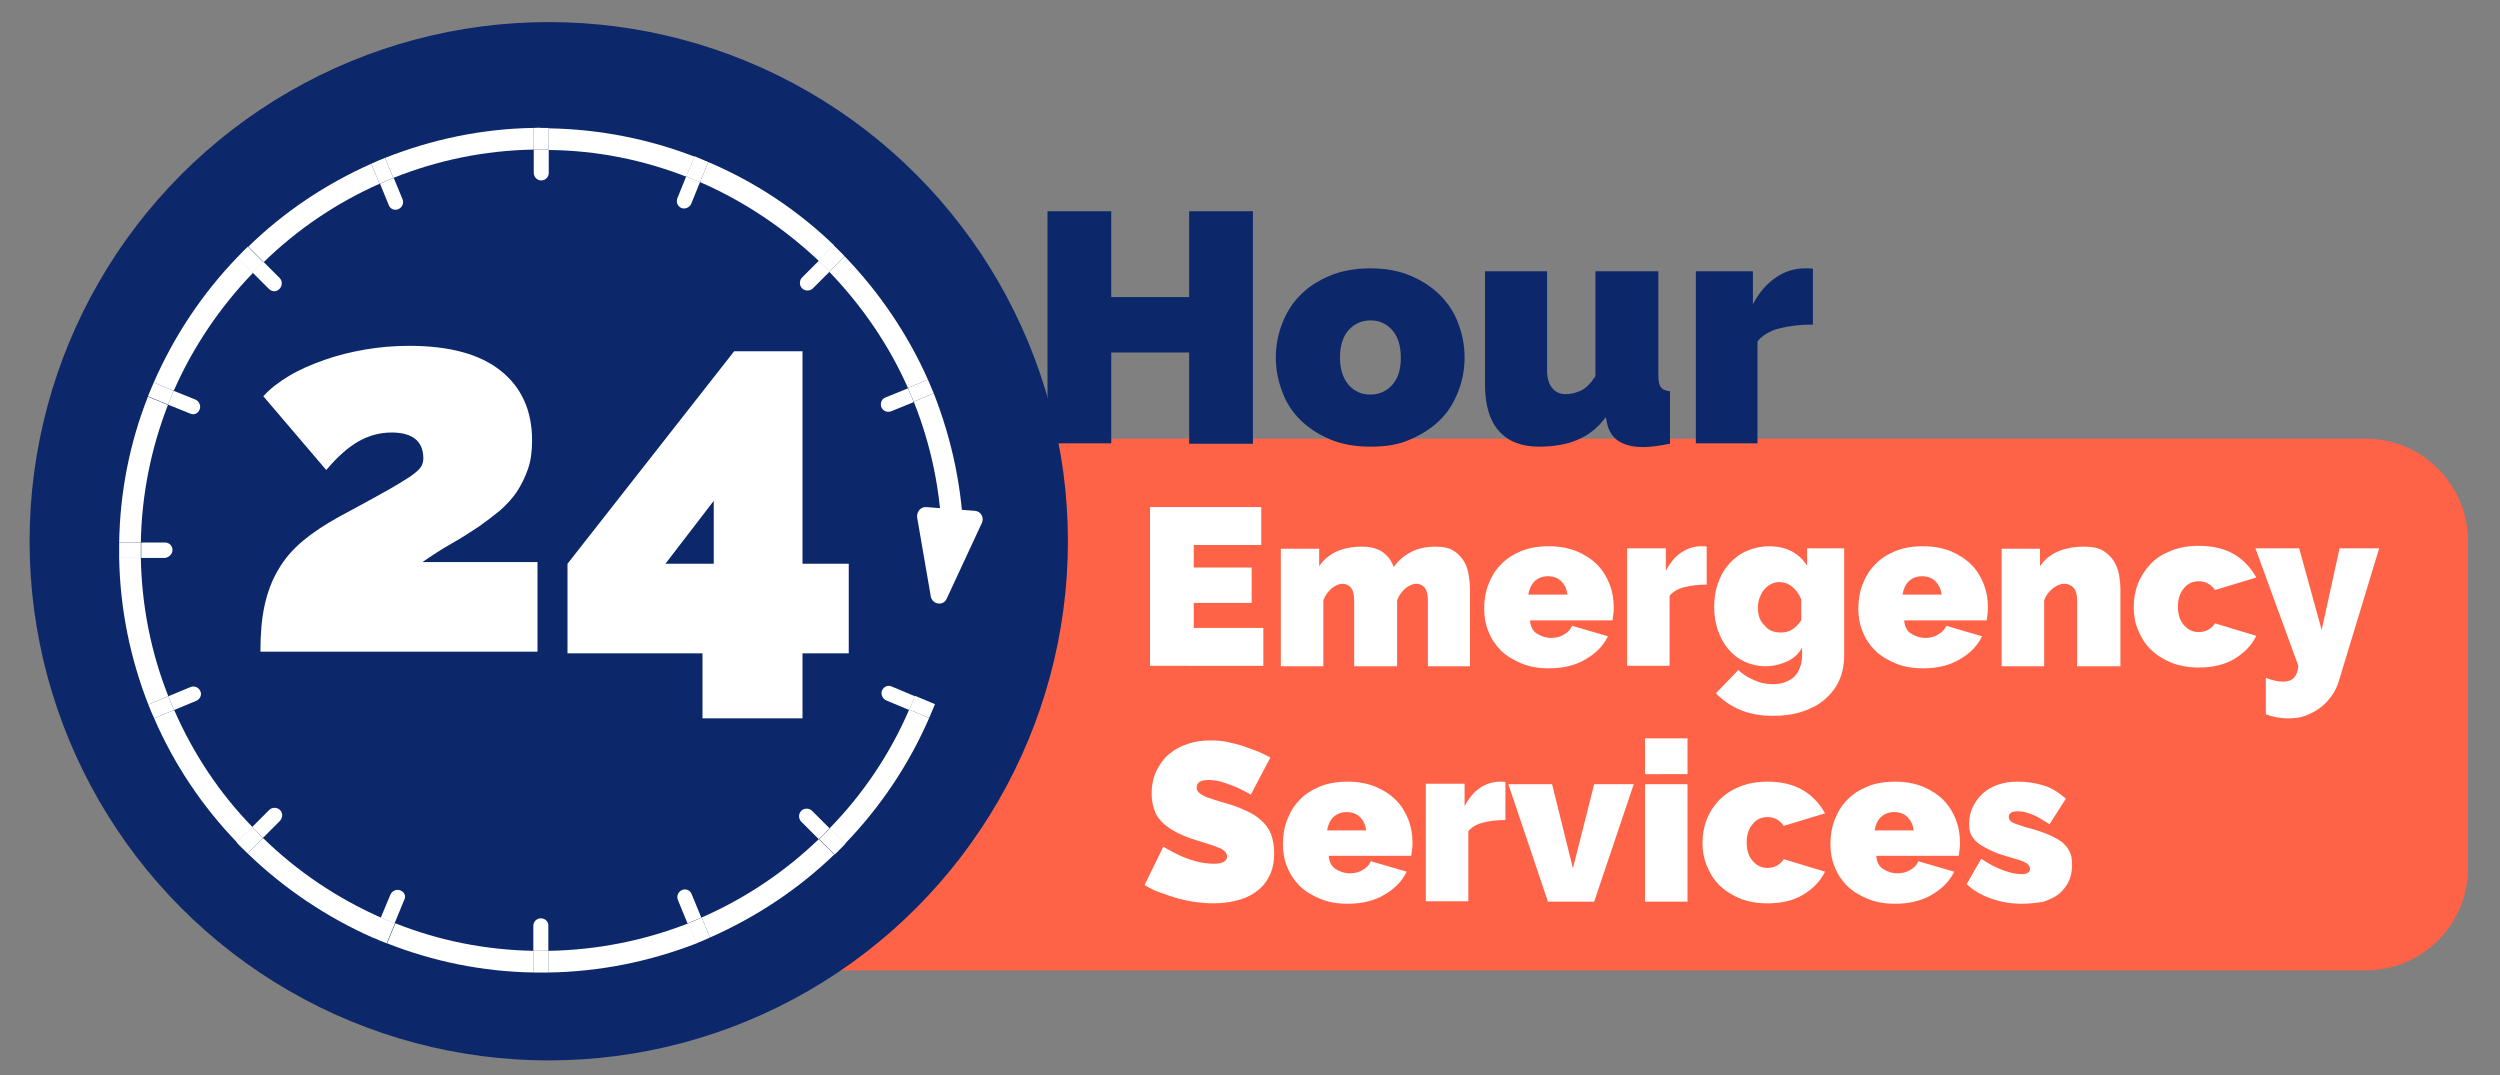 <?xml version="1.0" encoding="utf-8"?>
<!-- Generator: Adobe Illustrator 25.2.0, SVG Export Plug-In . SVG Version: 6.00 Build 0)  -->
<svg version="1.1" id="Layer_1" xmlns="http://www.w3.org/2000/svg" xmlns:xlink="http://www.w3.org/1999/xlink" x="0px" y="0px"
	 viewBox="0 0 600 258.1" style="enable-background:new 0 0 600 258.1;" xml:space="preserve">
<rect x="0" y="0" width="600" height="258.1" fill="#808080" stroke="none"/>
<style type="text/css">
	.st0{fill:#FF6347;}
	.st1{fill:#0C276A;}
	.st2{fill:#FFFFFF;}
	.st3{fill:none;}
</style>
<path class="st0" d="M164,105.3h403.8c13.5,0,24.5,11,24.5,24.5v78.6c0,13.5-11,24.5-24.5,24.5H164V105.3z"/>
<circle class="st1" cx="131.7" cy="129.9" r="124.6"/>
<g>
	<path class="st1" d="M300.7,50.7v55.8h-15.3V84.6h-18.7v21.8h-15.3V50.7h15.3v20.6h18.7V50.7H300.7z"/>
	<path class="st1" d="M328.9,107.2c-3.7,0-7-0.6-9.8-1.8c-2.8-1.2-5.2-2.8-7.1-4.7s-3.4-4.2-4.3-6.8c-1-2.6-1.5-5.3-1.5-8.1
		s0.5-5.5,1.5-8.1c1-2.6,2.4-4.9,4.3-6.8c1.9-2,4.3-3.5,7.1-4.7c2.8-1.2,6.1-1.8,9.8-1.8c3.7,0,6.9,0.6,9.7,1.8
		c2.8,1.2,5.2,2.8,7.1,4.7c1.9,2,3.4,4.2,4.3,6.8c1,2.6,1.5,5.3,1.5,8.1s-0.5,5.5-1.5,8.1c-1,2.6-2.4,4.9-4.3,6.8s-4.3,3.5-7.1,4.7
		C335.9,106.7,332.6,107.2,328.9,107.2z M321.6,85.8c0,2.8,0.7,4.9,2,6.5c1.4,1.6,3.1,2.4,5.3,2.4c2.1,0,3.9-0.8,5.3-2.4
		c1.4-1.6,2-3.7,2-6.5c0-2.8-0.7-5-2-6.5c-1.4-1.6-3.1-2.4-5.3-2.4c-2.1,0-3.9,0.8-5.3,2.4C322.3,80.8,321.6,83,321.6,85.8z"/>
	<path class="st1" d="M369.3,107.2c-4.2,0-7.4-1.3-9.6-3.8c-2.2-2.5-3.3-6.2-3.3-11.1V65.1h14.9v23.8c0,1.8,0.4,3.2,1.2,4.2
		c0.8,1,1.9,1.5,3.3,1.5c1.2,0,2.3-0.3,3.5-0.8c1.2-0.5,2.4-1.7,3.6-3.5V65.1H398V90c0,1.4,0.2,2.4,0.6,2.9c0.4,0.6,1.2,0.9,2.2,1
		v12.6c-2.6,0.5-4.7,0.8-6.3,0.8c-5.1,0-8-1.9-8.8-5.7l-0.3-1.5c-1.9,2.6-4.2,4.4-6.9,5.5C375.9,106.7,372.8,107.2,369.3,107.2z"/>
	<path class="st1" d="M435,77.9c-2.9,0-5.5,0.3-7.9,0.9c-2.4,0.6-4.1,1.7-5.3,3.1v24.5H407V65.1h13.7V73c1.5-2.8,3.3-4.9,5.5-6.4
		c2.2-1.5,4.5-2.2,7-2.2c1,0,1.6,0,1.9,0.1V77.9z"/>
</g>
<g>
	<path class="st2" d="M303.2,150.7v9.1H276v-38.1h26.7v9.1h-16.2v5.4h13.9v8.5h-13.9v6H303.2z"/>
	<path class="st2" d="M352.9,159.9h-10.2V144c0-1.4-0.3-2.4-0.8-3c-0.6-0.6-1.2-0.9-2-0.9c-0.8,0-1.7,0.4-2.6,1.1
		c-0.9,0.8-1.6,1.7-2,2.9v15.8H325V144c0-1.4-0.3-2.4-0.8-3c-0.6-0.6-1.2-0.9-2-0.9c-0.8,0-1.7,0.4-2.6,1.1c-0.9,0.8-1.6,1.7-2,2.9
		v15.8h-10.2v-28.2h9.2v4.2c1-1.5,2.4-2.7,4.1-3.5c1.8-0.8,3.8-1.2,6.2-1.2c1.1,0,2.1,0.1,3,0.4c0.9,0.3,1.6,0.6,2.2,1.1
		c0.6,0.5,1.1,1,1.5,1.6c0.4,0.6,0.7,1.2,0.9,1.8c1-1.5,2.4-2.7,4.1-3.6c1.7-0.9,3.7-1.3,5.9-1.3c1.9,0,3.3,0.3,4.4,1
		c1.1,0.7,1.9,1.6,2.5,2.6c0.6,1,0.9,2.1,1.1,3.3c0.2,1.2,0.3,2.3,0.3,3.2V159.9z"/>
	<path class="st2" d="M371.7,160.4c-2.5,0-4.7-0.4-6.6-1.2c-1.9-0.8-3.6-1.8-4.9-3.1s-2.3-2.8-3-4.6c-0.7-1.7-1-3.5-1-5.4
		c0-2,0.3-4,1-5.8c0.7-1.8,1.6-3.4,3-4.8c1.3-1.4,2.9-2.4,4.8-3.2c1.9-0.8,4.1-1.2,6.7-1.2c2.5,0,4.7,0.4,6.7,1.2
		c1.9,0.8,3.6,1.9,4.9,3.2c1.3,1.3,2.3,2.9,3,4.7c0.7,1.8,1,3.6,1,5.6c0,0.5,0,1.1-0.1,1.6c-0.1,0.6-0.1,1-0.2,1.5h-19.8
		c0.1,1.5,0.7,2.6,1.7,3.2s2.1,1,3.3,1c1.1,0,2.2-0.2,3.1-0.8c1-0.5,1.6-1.2,2-2.1l8.6,2.5c-1.1,2.3-2.9,4.1-5.3,5.5
		C378.1,159.7,375.2,160.4,371.7,160.4z M376.2,142.7c-0.2-1.4-0.7-2.4-1.5-3.2c-0.8-0.8-1.9-1.2-3.2-1.2c-1.3,0-2.3,0.4-3.2,1.2
		c-0.8,0.8-1.3,1.9-1.5,3.2H376.2z"/>
	<path class="st2" d="M409.7,140.3c-2,0-3.8,0.2-5.4,0.6c-1.6,0.4-2.8,1.1-3.6,2.1v16.8h-10.2v-28.2h9.3v5.4c1-1.9,2.2-3.4,3.7-4.4
		c1.5-1,3.1-1.5,4.8-1.5c0.7,0,1.1,0,1.3,0.1V140.3z"/>
	<path class="st2" d="M423.7,159.9c-1.8,0-3.5-0.4-5-1.1c-1.5-0.7-2.8-1.7-3.9-3c-1.1-1.3-1.9-2.8-2.5-4.5c-0.6-1.7-0.9-3.6-0.9-5.6
		c0-2.1,0.3-4.1,1-5.9c0.6-1.8,1.5-3.3,2.7-4.6c1.2-1.3,2.5-2.3,4.2-3c1.6-0.7,3.4-1.1,5.3-1.1c2,0,3.8,0.4,5.4,1.2
		c1.5,0.8,2.8,2,3.7,3.5v-4.2h8.9v25.7c0,2.2-0.4,4.2-1.2,6c-0.8,1.8-2,3.3-3.5,4.6c-1.5,1.3-3.3,2.2-5.4,2.9c-2.1,0.7-4.5,1-7,1
		c-3,0-5.6-0.5-7.8-1.4c-2.2-0.9-4.2-2.3-5.9-4l5.4-5.6c1,1,2.3,1.8,3.7,2.4c1.5,0.7,3,1,4.6,1c0.9,0,1.8-0.1,2.7-0.4
		c0.8-0.3,1.6-0.7,2.2-1.2s1.2-1.3,1.5-2.2c0.4-0.9,0.6-2,0.6-3.2v-1.8c-0.8,1.5-2,2.6-3.5,3.3C427.2,159.5,425.5,159.9,423.7,159.9
		z M427.4,151.8c1,0,1.9-0.2,2.7-0.7s1.5-1.2,2.2-2.2v-5c-0.5-1.3-1.2-2.3-2.2-3.1c-1-0.8-2-1.1-3.1-1.1c-0.7,0-1.4,0.2-2,0.5
		c-0.6,0.3-1.2,0.8-1.6,1.3c-0.5,0.6-0.8,1.2-1.1,2c-0.3,0.8-0.4,1.6-0.4,2.4c0,1.8,0.5,3.2,1.6,4.2
		C424.4,151.3,425.7,151.8,427.4,151.8z"/>
	<path class="st2" d="M461.5,160.4c-2.5,0-4.7-0.4-6.6-1.2c-1.9-0.8-3.6-1.8-4.9-3.1s-2.3-2.8-3-4.6c-0.7-1.7-1-3.5-1-5.4
		c0-2,0.3-4,1-5.8c0.7-1.8,1.6-3.4,3-4.8c1.3-1.4,2.9-2.4,4.8-3.2c1.9-0.8,4.1-1.2,6.7-1.2c2.5,0,4.7,0.4,6.7,1.2
		c1.9,0.8,3.6,1.9,4.9,3.2c1.3,1.3,2.3,2.9,3,4.7c0.7,1.8,1,3.6,1,5.6c0,0.5,0,1.1-0.1,1.6c-0.1,0.6-0.1,1-0.2,1.5h-19.8
		c0.1,1.5,0.7,2.6,1.7,3.2s2.1,1,3.3,1c1.1,0,2.2-0.2,3.1-0.8c1-0.5,1.6-1.2,2-2.1l8.6,2.5c-1.1,2.3-2.9,4.1-5.3,5.5
		C467.9,159.7,465,160.4,461.5,160.4z M466,142.7c-0.2-1.4-0.7-2.4-1.5-3.2c-0.8-0.8-1.9-1.2-3.2-1.2c-1.3,0-2.3,0.4-3.2,1.2
		c-0.8,0.8-1.3,1.9-1.5,3.2H466z"/>
	<path class="st2" d="M508.7,159.9h-10.2V144c0-1.4-0.3-2.4-0.9-3c-0.6-0.6-1.4-0.9-2.2-0.9c-0.9,0-1.8,0.4-2.7,1.1
		c-1,0.8-1.7,1.7-2.1,2.9v15.8h-10.2v-28.2h9.2v4.2c1-1.5,2.4-2.7,4.2-3.5c1.8-0.8,3.9-1.2,6.4-1.2c1.9,0,3.5,0.3,4.6,1
		c1.1,0.7,2,1.6,2.6,2.6c0.6,1,1,2.1,1.2,3.3s0.3,2.3,0.3,3.2V159.9z"/>
	<path class="st2" d="M512.1,145.7c0-1.9,0.3-3.8,1-5.6c0.7-1.8,1.7-3.3,3-4.7s2.9-2.4,4.9-3.2c1.9-0.8,4.2-1.2,6.7-1.2
		c3.4,0,6.3,0.7,8.6,2.1c2.3,1.4,4,3.3,5.2,5.5l-9.9,3c-1-1.4-2.3-2.1-3.9-2.1c-1.4,0-2.6,0.5-3.5,1.6c-1,1.1-1.5,2.6-1.5,4.5
		c0,1.9,0.5,3.4,1.5,4.5c1,1.1,2.1,1.6,3.5,1.6c1.6,0,3-0.7,3.9-2.1l9.9,3c-1.1,2.3-2.9,4.1-5.2,5.5s-5.2,2.1-8.6,2.1
		c-2.5,0-4.7-0.4-6.7-1.2c-1.9-0.8-3.6-1.9-4.9-3.2c-1.3-1.3-2.3-2.9-3-4.7C512.4,149.5,512.1,147.7,512.1,145.7z"/>
	<path class="st2" d="M543.8,162.7c1.6,0.6,3,0.9,4.2,0.9c2.2,0,3.4-1.3,3.6-3.8l-10.3-28.2h10.5l5.4,19.6l4.3-19.6h9.5l-9.6,31.6
		c-0.4,1.4-1,2.7-1.8,3.8c-0.8,1.1-1.7,2.1-2.8,2.9c-1.1,0.8-2.3,1.4-3.6,1.9s-2.7,0.6-4.1,0.6c-1.8,0-3.6-0.3-5.3-1V162.7z"/>
</g>
<g>
	<g>
		<path class="st2" d="M300.2,190.7c-1.1-0.6-2.2-1.2-3.3-1.7c-1-0.4-2-0.8-3.2-1.2c-1.2-0.4-2.4-0.6-3.5-0.6
			c-0.9,0-1.7,0.1-2.2,0.4c-0.6,0.3-0.8,0.8-0.8,1.4c0,0.5,0.2,0.9,0.5,1.2c0.3,0.3,0.8,0.6,1.4,0.9c0.6,0.3,1.4,0.5,2.2,0.8
			c0.9,0.3,1.9,0.6,3,0.9c1.8,0.5,3.3,1.1,4.8,1.8c1.4,0.6,2.6,1.4,3.6,2.3c1,0.9,1.8,1.9,2.3,3.2s0.8,2.8,0.8,4.6
			c0,2.3-0.4,4.2-1.3,5.8c-0.8,1.6-2,2.8-3.3,3.7s-2.9,1.6-4.7,2c-1.7,0.4-3.5,0.6-5.2,0.6c-1.4,0-2.8-0.1-4.3-0.3
			c-1.5-0.2-2.9-0.5-4.4-0.9c-1.4-0.4-2.8-0.9-4.2-1.4s-2.6-1.1-3.7-1.8l4.5-9.2c1.3,0.8,2.6,1.5,3.9,2.1c1.1,0.5,2.4,1,3.9,1.4
			s2.9,0.6,4.4,0.6c1.1,0,1.9-0.2,2.4-0.5c0.4-0.3,0.7-0.7,0.7-1.2c0-0.5-0.2-1-0.7-1.4c-0.4-0.4-1.1-0.7-1.9-1
			c-0.8-0.3-1.7-0.6-2.7-0.9c-1-0.3-2.1-0.6-3.2-1c-1.7-0.6-3.1-1.2-4.3-1.9c-1.2-0.7-2.2-1.4-3-2.3c-0.8-0.8-1.4-1.8-1.7-2.9
			c-0.4-1.1-0.6-2.3-0.6-3.7c0-2.1,0.4-4,1.2-5.6c0.8-1.6,1.8-3,3.1-4c1.3-1.1,2.8-1.9,4.5-2.4c1.7-0.6,3.5-0.8,5.4-0.8
			c1.4,0,2.8,0.1,4.1,0.4c1.3,0.3,2.6,0.6,3.8,1c1.2,0.4,2.4,0.9,3.5,1.3c1.1,0.5,2,0.9,2.9,1.4L300.2,190.7z"/>
		<path class="st2" d="M323.4,216.9c-2.5,0-4.7-0.4-6.6-1.2c-1.9-0.8-3.6-1.8-4.9-3.1s-2.3-2.8-3-4.6c-0.7-1.7-1-3.5-1-5.4
			c0-2,0.3-4,1-5.8c0.7-1.8,1.6-3.4,3-4.8c1.3-1.4,2.9-2.4,4.8-3.2s4.1-1.2,6.7-1.2c2.5,0,4.7,0.4,6.7,1.2c1.9,0.8,3.6,1.9,4.9,3.2
			c1.3,1.3,2.3,2.9,3,4.7c0.7,1.8,1,3.6,1,5.6c0,0.5,0,1.1-0.1,1.6s-0.1,1-0.2,1.5h-19.8c0.1,1.5,0.7,2.6,1.7,3.2s2.1,1,3.3,1
			c1.1,0,2.2-0.2,3.1-0.8c1-0.5,1.6-1.2,2-2.1l8.6,2.5c-1.1,2.3-2.9,4.1-5.3,5.5C329.8,216.2,326.9,216.9,323.4,216.9z M327.9,199.3
			c-0.2-1.4-0.7-2.4-1.5-3.2c-0.8-0.8-1.9-1.2-3.2-1.2c-1.3,0-2.3,0.4-3.2,1.2c-0.8,0.8-1.3,1.9-1.5,3.2H327.9z"/>
		<path class="st2" d="M361.4,196.8c-2,0-3.8,0.2-5.4,0.6c-1.6,0.4-2.8,1.1-3.6,2.1v16.8h-10.2v-28.2h9.3v5.4c1-1.9,2.2-3.4,3.7-4.4
			c1.5-1,3.1-1.5,4.8-1.5c0.7,0,1.1,0,1.3,0.1V196.8z"/>
		<path class="st2" d="M371.5,216.4l-9.5-28.2h10.5l5,20.2l5.1-20.2h9.5l-9.5,28.2H371.5z"/>
		<path class="st2" d="M394.8,185.8v-8.6H405v8.6H394.8z M394.8,216.4v-28.2H405v28.2H394.8z"/>
		<path class="st2" d="M408.6,202.3c0-1.9,0.3-3.8,1-5.6c0.7-1.8,1.7-3.3,3-4.7c1.3-1.3,2.9-2.4,4.9-3.2s4.2-1.2,6.7-1.2
			c3.4,0,6.3,0.7,8.6,2.1s4,3.3,5.2,5.5l-9.9,3c-1-1.4-2.3-2.1-3.9-2.1c-1.4,0-2.6,0.5-3.5,1.6c-1,1.1-1.5,2.6-1.5,4.5
			s0.5,3.4,1.5,4.5c1,1.1,2.1,1.6,3.5,1.6c1.6,0,3-0.7,3.9-2.1l9.9,3c-1.1,2.3-2.9,4.1-5.2,5.5s-5.2,2.1-8.6,2.1
			c-2.5,0-4.7-0.4-6.7-1.2c-1.9-0.8-3.6-1.9-4.9-3.2c-1.3-1.3-2.3-2.9-3-4.7C408.9,206,408.6,204.2,408.6,202.3z"/>
		<path class="st2" d="M454.8,216.9c-2.5,0-4.7-0.4-6.6-1.2c-1.9-0.8-3.6-1.8-4.9-3.1s-2.3-2.8-3-4.6c-0.7-1.7-1-3.5-1-5.4
			c0-2,0.3-4,1-5.8c0.7-1.8,1.6-3.4,3-4.8c1.3-1.4,2.9-2.4,4.8-3.2s4.1-1.2,6.7-1.2c2.5,0,4.7,0.4,6.7,1.2c1.9,0.8,3.6,1.9,4.9,3.2
			c1.3,1.3,2.3,2.9,3,4.7c0.7,1.8,1,3.6,1,5.6c0,0.5,0,1.1-0.1,1.6s-0.1,1-0.2,1.5h-19.8c0.1,1.5,0.7,2.6,1.7,3.2s2.1,1,3.3,1
			c1.1,0,2.2-0.2,3.1-0.8c1-0.5,1.6-1.2,2-2.1l8.6,2.5c-1.1,2.3-2.9,4.1-5.3,5.5C461.2,216.2,458.2,216.9,454.8,216.9z M459.3,199.3
			c-0.2-1.4-0.7-2.4-1.5-3.2c-0.8-0.8-1.9-1.2-3.2-1.2c-1.3,0-2.3,0.4-3.2,1.2c-0.8,0.8-1.3,1.9-1.5,3.2H459.3z"/>
		<path class="st2" d="M485.2,216.9c-2.5,0-4.9-0.4-7.2-1.2c-2.4-0.8-4.4-2-6-3.5l3.5-6.1c1.8,1.2,3.4,2.1,5.1,2.7
			c1.6,0.6,3.1,1,4.5,1c1.4,0,2.1-0.4,2.1-1.3c0-0.5-0.3-0.9-0.8-1.3c-0.6-0.4-1.6-0.8-3.2-1.2c-2-0.6-3.7-1.1-5-1.7
			c-1.3-0.6-2.4-1.2-3.3-1.8c-0.8-0.6-1.4-1.4-1.8-2.1c-0.4-0.8-0.5-1.7-0.5-2.8c0-1.4,0.3-2.8,0.9-4c0.6-1.2,1.4-2.3,2.4-3.2
			c1-0.9,2.2-1.6,3.7-2.1s3-0.7,4.6-0.7c2.1,0,4.1,0.3,5.9,0.8c1.9,0.5,3.8,1.6,5.7,3.3l-3.9,6.1c-1.8-1.1-3.2-2-4.4-2.4
			c-1.2-0.5-2.3-0.7-3.3-0.7c-0.6,0-1.1,0.1-1.5,0.3c-0.4,0.2-0.6,0.6-0.6,1.1c0,0.5,0.3,1,0.9,1.3c0.6,0.3,1.7,0.7,3.4,1.2
			c2,0.5,3.8,1.1,5.2,1.7c1.4,0.6,2.5,1.2,3.4,1.9c0.8,0.7,1.4,1.5,1.8,2.4c0.4,0.9,0.5,1.9,0.5,3c0,1.5-0.3,2.8-0.8,3.9
			c-0.5,1.1-1.3,2.1-2.3,3c-1,0.8-2.3,1.4-3.7,1.9C488.7,216.7,487,216.9,485.2,216.9z"/>
	</g>
</g>
<path class="st3" d="M96.5,47.8c0.4,0.9-0.1,2-1,2.4c-0.9,0.4-2-0.1-2.4-1l-2.1-5.1c-10.4,4.6-19.8,11-27.8,18.8l3.9,3.9
	c0.7,0.7,0.7,1.9,0,2.6c-0.7,0.7-1.9,0.7-2.6,0l-3.9-3.9c-7.9,8.2-14.3,17.8-18.9,28.4l5.2,2.1c0.9,0.4,1.4,1.4,1,2.4
	c-0.4,0.9-1.4,1.4-2.4,1l-5.2-2.1c-4,10.3-6.3,21.4-6.5,33h5.7c1,0,1.8,0.8,1.8,1.8c0,1-0.8,1.8-1.8,1.8h-5.7
	c0.2,11.7,2.5,22.9,6.6,33.3l5.3-2.2c0.9-0.4,2,0.1,2.4,1c0.4,0.9-0.1,2-1,2.4l-5.3,2.2c4.6,10.5,10.9,19.9,18.7,28.1l4.1-4.1
	c0.7-0.7,1.9-0.7,2.6,0c0.7,0.7,0.7,1.9,0,2.6l-4.1,4.1c8.2,8,17.8,14.5,28.4,19.1l2.3-5.5c0.4-0.9,1.4-1.4,2.4-1
	c0.9,0.4,1.4,1.4,1,2.4l-2.3,5.6c10.3,4.1,21.5,6.4,33.2,6.6v-6c0-1,0.8-1.8,1.8-1.8c1,0,1.8,0.8,1.8,1.8v6
	c11.8-0.2,23-2.5,33.4-6.6l-2.3-5.6c-0.4-0.9,0.1-2,1-2.4c0.9-0.4,2,0.1,2.4,1l2.3,5.6c10.5-4.6,20-11,28.1-18.8l-4.2-4.2
	c-0.7-0.7-0.7-1.9,0-2.6c0.7-0.7,1.9-0.7,2.6,0l4.2,4.2c8-8.2,14.4-17.9,19.1-28.5l-5.5-2.3c-0.9-0.4-1.4-1.4-1-2.4
	c0.4-0.9,1.4-1.4,2.4-1l5.5,2.3c4-10.3,6.3-21.5,6.5-33.1h-5.9c-1,0-1.8-0.8-1.8-1.8c0-1,0.8-1.8,1.8-1.8h5.9
	c-0.2-11.9-2.6-23.3-6.8-33.8l-5.4,2.2c-0.9,0.4-2-0.1-2.4-1c-0.4-0.9,0.1-2,1-2.4l5.4-2.2c-4.6-10.4-11-19.8-18.9-27.9l-4,4
	c-0.7,0.7-1.9,0.7-2.6,0c-0.7-0.7-0.7-1.9,0-2.6l4-4c-8.2-7.9-17.8-14.3-28.5-18.9l-2.1,5.2c-0.4,0.9-1.4,1.4-2.4,1
	c-0.9-0.4-1.4-1.4-1-2.4l2.1-5.2c-10.3-4-21.4-6.3-33-6.5v5.6c0,1-0.8,1.8-1.8,1.8c-1,0-1.8-0.8-1.8-1.8v-5.5
	c-11.9,0.2-23.2,2.6-33.7,6.8L96.5,47.8z"/>
<path class="st2" d="M199.1,198.8l3.7,3.7c8.4-8.7,15.3-18.9,20.2-30.2l-4.8-2C213.6,181,207.1,190.6,199.1,198.8z"/>
<path class="st2" d="M33.8,133.8h-5.2c0.2,12.4,2.7,24.3,7,35.3l4.8-2C36.3,156.8,34,145.5,33.8,133.8z"/>
<path class="st2" d="M94.9,221.6l-2,4.8c10.9,4.3,22.8,6.8,35.2,7v-5.2C116.4,228,105.2,225.7,94.9,221.6z"/>
<path class="st2" d="M168.4,220.2l2,4.8c11.1-4.9,21.2-11.6,29.8-19.9l-3.7-3.7C188.4,209.2,178.9,215.6,168.4,220.2z"/>
<path class="st2" d="M41.8,170.4l-4.8,2c4.8,11.1,11.6,21.2,19.9,29.8l3.7-3.7C52.7,190.4,46.4,180.9,41.8,170.4z"/>
<path class="st2" d="M226.1,130.3h5.2c-0.2-12.6-2.8-24.7-7.2-35.9l-4.8,2C223.5,106.9,225.9,118.3,226.1,130.3z"/>
<path class="st2" d="M63.1,201.1l-3.7,3.7c8.7,8.4,18.9,15.3,30.2,20.3l2-4.8C80.9,215.6,71.3,209.1,63.1,201.1z"/>
<path class="st2" d="M196.5,62.6l3.7-3.7c-8.7-8.4-18.9-15.2-30.2-20l-2,4.8C178.6,48.3,188.2,54.8,196.5,62.6z"/>
<path class="st2" d="M131.7,228.2v5.2c12.5-0.2,24.4-2.7,35.5-7l-2-4.8C154.7,225.7,143.4,228,131.7,228.2z"/>
<path class="st2" d="M91.1,44.1l-2-4.8c-11,4.9-21,11.6-29.5,19.9l3.7,3.7C71.3,55.1,80.7,48.7,91.1,44.1z"/>
<path class="st2" d="M128.1,35.9v-5.2c-12.6,0.2-24.6,2.8-35.7,7.2l2,4.8C104.9,38.5,116.2,36.1,128.1,35.9z"/>
<path class="st2" d="M164.7,42.4l2-4.8c-10.9-4.2-22.7-6.6-35-6.8v5.2C143.3,36.1,154.4,38.4,164.7,42.4z"/>
<path class="st2" d="M60.7,65.5L57,61.7c-8.4,8.7-15.2,18.9-20.1,30.1l4.8,2C46.3,83.3,52.8,73.7,60.7,65.5z"/>
<path class="st2" d="M40.3,97.2l-4.8-2c-4.3,10.9-6.7,22.7-6.9,35h5.2C34,118.6,36.3,107.5,40.3,97.2z"/>
<path class="st2" d="M217.9,93.1l4.8-2c-4.9-11-11.7-21-20-29.6l-3.7,3.7C206.8,73.3,213.3,82.7,217.9,93.1z"/>
<path class="st2" d="M41.4,132c0-1-0.8-1.8-1.8-1.8h-5.7c0,0.6,0,1.2,0,1.9c0,0.6,0,1.2,0,1.8h5.7C40.5,133.8,41.4,133,41.4,132z"/>
<path class="st2" d="M33.8,132.1c0-0.6,0-1.2,0-1.9h-5.2c0,0.6,0,1.2,0,1.9c0,0.6,0,1.2,0,1.8h5.2C33.8,133.2,33.8,132.7,33.8,132.1
	z"/>
<path class="st2" d="M226.1,132.1c0,0.6,0,1.2,0,1.8h5.2c0-0.6,0-1.2,0-1.8c0-0.6,0-1.2,0-1.8h-5.2
	C226.1,130.9,226.1,131.5,226.1,132.1z"/>
<path class="st2" d="M129.9,43.3c1,0,1.8-0.8,1.8-1.8v-5.6c-0.6,0-1.2,0-1.7,0c-0.6,0-1.3,0-1.9,0v5.5
	C128.1,42.5,128.9,43.3,129.9,43.3z"/>
<path class="st2" d="M128.1,30.7v5.2c0.6,0,1.3,0,1.9,0c0.6,0,1.2,0,1.7,0v-5.2c-0.6,0-1.2,0-1.7,0
	C129.3,30.6,128.7,30.7,128.1,30.7z"/>
<path class="st2" d="M129.8,220.4c-1,0-1.8,0.8-1.8,1.8v6c0.6,0,1.3,0,1.9,0c0.6,0,1.1,0,1.7,0v-6
	C131.7,221.2,130.8,220.4,129.8,220.4z"/>
<path class="st2" d="M130,228.2c-0.6,0-1.3,0-1.9,0v5.2c0.6,0,1.3,0,1.9,0c0.6,0,1.1,0,1.7,0v-5.2
	C131.1,228.2,130.5,228.2,130,228.2z"/>
<path class="st2" d="M67.1,69.3c0.7-0.7,0.7-1.9,0-2.6l-3.9-3.9c-0.9,0.8-1.7,1.7-2.6,2.6l3.9,3.9C65.3,70.1,66.4,70.1,67.1,69.3z"
	/>
<path class="st2" d="M63.2,62.9l-3.7-3.7c-0.9,0.8-1.7,1.7-2.6,2.6l3.7,3.7C61.5,64.6,62.4,63.7,63.2,62.9z"/>
<path class="st2" d="M192.3,194.6c-0.7,0.7-0.7,1.9,0,2.6l4.2,4.2c0.9-0.8,1.7-1.7,2.6-2.6l-4.2-4.2
	C194.2,193.9,193,193.9,192.3,194.6z"/>
<path class="st2" d="M196.6,201.4l3.7,3.7c0.9-0.8,1.7-1.7,2.6-2.6l-3.7-3.7C198.3,199.7,197.4,200.6,196.6,201.4z"/>
<path class="st2" d="M192.5,69.2c0.7,0.7,1.9,0.7,2.6,0l4-4c-0.8-0.9-1.7-1.7-2.6-2.6l-4,4C191.8,67.3,191.8,68.5,192.5,69.2z"/>
<path class="st2" d="M199,65.2l3.7-3.7c-0.8-0.9-1.7-1.7-2.6-2.6l-3.7,3.7C197.3,63.5,198.2,64.3,199,65.2z"/>
<path class="st2" d="M67.2,194.4c-0.7-0.7-1.9-0.7-2.6,0l-4.1,4.1c0.8,0.9,1.7,1.7,2.6,2.6l4.1-4.1
	C67.9,196.2,67.9,195.1,67.2,194.4z"/>
<path class="st2" d="M60.5,198.5l-3.7,3.7c0.8,0.9,1.7,1.7,2.6,2.6l3.7-3.7C62.2,200.3,61.4,199.4,60.5,198.5z"/>
<path class="st2" d="M47.9,98.3c0.4-0.9-0.1-2-1-2.4l-5.2-2.1c-0.5,1.1-0.9,2.2-1.4,3.3l5.2,2.1C46.5,99.7,47.5,99.3,47.9,98.3z"/>
<path class="st2" d="M41.7,93.8l-4.8-2c-0.5,1.1-0.9,2.2-1.4,3.3l4.8,2C40.8,96.1,41.2,94.9,41.7,93.8z"/>
<path class="st2" d="M211.7,165.7c-0.4,0.9,0.1,2,1,2.4l5.5,2.3c0.5-1.1,0.9-2.2,1.4-3.3l-5.5-2.3
	C213.1,164.3,212.1,164.8,211.7,165.7z"/>
<path class="st2" d="M218.2,170.3l4.8,2c0.5-1.1,0.9-2.2,1.4-3.3l-4.8-2C219.1,168.1,218.7,169.2,218.2,170.3z"/>
<path class="st2" d="M163.5,49.9c0.9,0.4,2-0.1,2.4-1l2.1-5.2c-1.1-0.5-2.2-0.9-3.3-1.4l-2.1,5.2C162.2,48.5,162.6,49.5,163.5,49.9z
	"/>
<path class="st2" d="M168,43.7l2-4.8c-1.1-0.5-2.2-0.9-3.3-1.4l-2,4.8C165.8,42.8,166.9,43.3,168,43.7z"/>
<path class="st2" d="M96.1,213.7c-0.9-0.4-2,0.1-2.4,1l-2.3,5.5c1.1,0.5,2.2,1,3.3,1.4l2.3-5.6C97.5,215.1,97.1,214.1,96.1,213.7z"
	/>
<path class="st2" d="M91.5,220.2l-2,4.8c1.1,0.5,2.2,1,3.3,1.4l2-4.8C93.7,221.2,92.6,220.7,91.5,220.2z"/>
<path class="st2" d="M95.6,50.2c0.9-0.4,1.4-1.4,1-2.4l-2.1-5.1c-1.1,0.4-2.2,0.9-3.3,1.4l2.1,5.1C93.6,50.1,94.6,50.6,95.6,50.2z"
	/>
<path class="st2" d="M94.4,42.7l-2-4.8c-1.1,0.4-2.2,0.9-3.3,1.4l2,4.8C92.2,43.6,93.3,43.2,94.4,42.7z"/>
<path class="st2" d="M163.7,213.6c-0.9,0.4-1.4,1.4-1,2.4l2.3,5.6c1.1-0.4,2.2-0.9,3.3-1.4l-2.3-5.6
	C165.7,213.7,164.6,213.2,163.7,213.6z"/>
<path class="st2" d="M165.1,221.6l2,4.8c1.1-0.4,2.2-0.9,3.3-1.4l-2-4.8C167.3,220.7,166.2,221.2,165.1,221.6z"/>
<path class="st2" d="M211.5,97.7c0.4,0.9,1.4,1.4,2.4,1l5.4-2.2c-0.4-1.1-0.9-2.2-1.4-3.3l-5.4,2.2
	C211.6,95.7,211.2,96.8,211.5,97.7z"/>
<path class="st2" d="M219.3,96.4l4.8-2c-0.5-1.1-0.9-2.2-1.4-3.3l-4.8,2C218.4,94.2,218.8,95.3,219.3,96.4z"/>
<path class="st2" d="M48.1,165.9c-0.4-0.9-1.4-1.4-2.4-1l-5.3,2.2c0.4,1.1,0.9,2.2,1.4,3.3l5.3-2.2C48,167.8,48.5,166.8,48.1,165.9z
	"/>
<path class="st2" d="M40.4,167.1l-4.8,2c0.4,1.1,0.9,2.2,1.4,3.3l4.8-2C41.3,169.3,40.8,168.2,40.4,167.1z"/>
<g>
	<path class="st2" d="M62.5,156.4c0-4.2,0.3-7.9,1-11.1c0.7-3.2,1.8-6.1,3.3-8.6c1.5-2.6,3.5-4.9,5.9-6.9c2.4-2,5.4-4,8.9-5.9
		c4.5-2.4,8.1-4.4,10.8-5.9c2.7-1.5,4.6-2.7,6-3.6c1.3-0.9,2.2-1.7,2.6-2.3c0.4-0.6,0.6-1.3,0.6-2.1c0-2.1-0.7-3.7-2-4.7
		c-1.3-1-3.2-1.5-5.6-1.5c-2.8,0-5.4,0.7-7.9,2.1c-2.5,1.4-5.1,3.7-7.8,6.9L63.2,95.1c1.6-1.8,3.7-3.4,6.2-4.9
		c2.5-1.5,5.3-2.7,8.4-3.8c3.1-1.1,6.3-1.9,9.8-2.5c3.4-0.6,7-0.9,10.6-0.9c9.7,0,17,2,22,6c5,4,7.5,9.6,7.5,16.7
		c0,2.6-0.3,4.9-1,6.9c-0.7,2-1.6,3.8-2.7,5.5c-1.1,1.6-2.5,3.1-4.1,4.5c-1.6,1.3-3.3,2.6-5,3.8c-2.1,1.4-4.3,2.8-6.6,4.1
		c-2.3,1.3-4.6,2.8-6.9,4.4H129v21.5H62.5z"/>
	<path class="st2" d="M168.6,172.4v-15.6h-32.4v-21.5l40-51h16.4v51h11.1v21.5h-11.1v15.6H168.6z M159.7,135.3h11.6v-15.1
		L159.7,135.3z"/>
</g>
<path class="st2" d="M222.3,121.7l11.7,0.9c1.4,0.1,2.2,1.6,1.7,2.8l-8.5,18.3c-0.8,1.8-3.4,1.4-3.8-0.5l-3.3-19.1
	C220,122.8,221,121.6,222.3,121.7z"/>
</svg>
